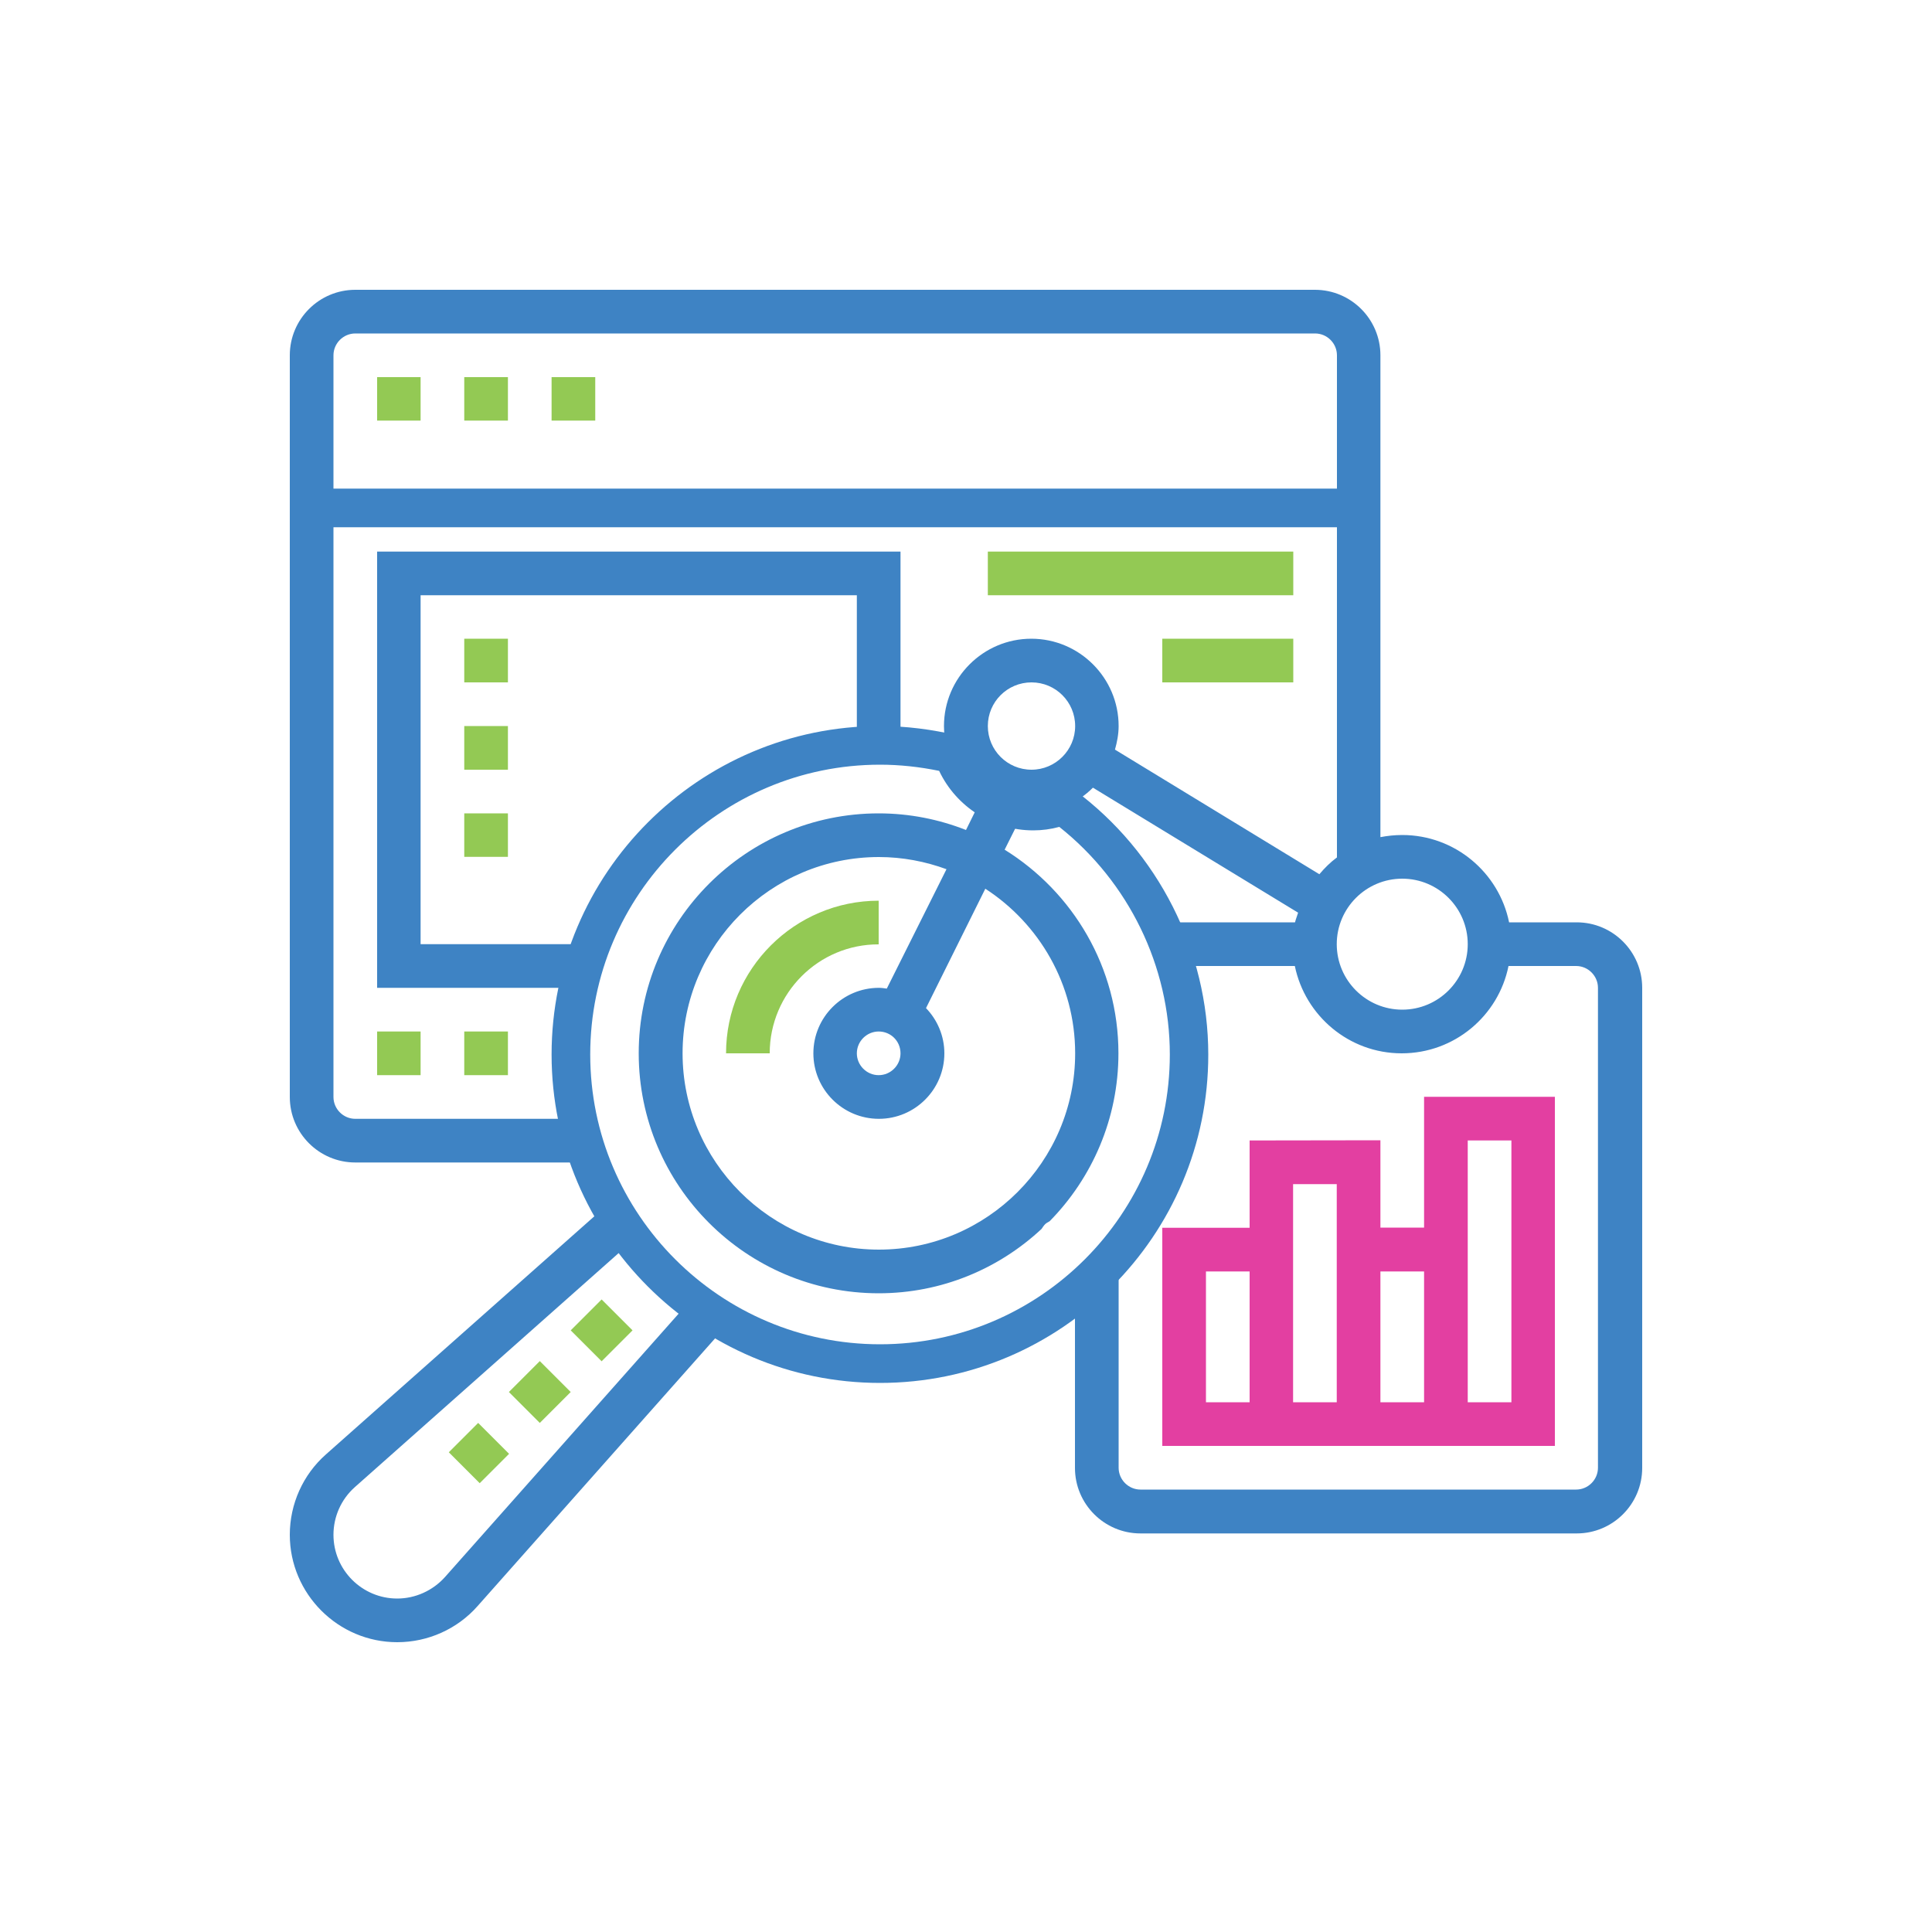 <?xml version="1.0" encoding="utf-8"?>
<!-- Generator: Adobe Illustrator 25.4.1, SVG Export Plug-In . SVG Version: 6.00 Build 0)  -->
<svg version="1.1" id="Layer_1" xmlns="http://www.w3.org/2000/svg" xmlns:xlink="http://www.w3.org/1999/xlink" x="0px" y="0px"
	 viewBox="0 0 100 100" style="enable-background:new 0 0 100 100;" xml:space="preserve">
<style type="text/css">
	.st0{fill:#93C954;}
	.st1{fill:#3E83C4;}
	.st2{fill:#E33FA1;}
</style>
<g>
	<path id="Shape_00000060730807588651335150000003898684335803717564_" class="st0" d="M39.84,54.52h-2.26c0-4.36,3.55-7.9,7.9-7.9
		v2.26C42.37,48.87,39.84,51.4,39.84,54.52z"/>
	<path id="Shape_00000079477437782415412860000010316851487480216217_" class="st1" d="M20.56,85C17.5,85,15,82.5,15,79.44
		c0-1.59,0.68-3.11,1.87-4.16l14.62-12.97l1.5,1.69L18.37,76.97c-0.71,0.63-1.11,1.53-1.11,2.47c0,1.82,1.48,3.3,3.3,3.3
		c0.94,0,1.84-0.41,2.47-1.11L36,67.01l1.69,1.5L24.72,83.13C23.67,84.32,22.15,85,20.56,85z"/>
	<polygon id="Shape_00000083047905834295503540000017240968302444885900_" class="st0" points="19.52,19.52 21.77,19.52 
		21.77,21.77 19.52,21.77 	"/>
	<polygon id="Shape_00000096040703974033964410000005462150390142480036_" class="st0" points="24.03,19.52 26.29,19.52 
		26.29,21.77 24.03,21.77 	"/>
	<polygon id="Shape_00000008137265784546417650000013010041436553054370_" class="st0" points="28.55,19.52 30.81,19.52 
		30.81,21.77 28.55,21.77 	"/>
	<polygon id="Shape_00000147898403421766567760000003845534791046502578_" class="st1" points="30.33,51.13 19.52,51.13 
		19.52,28.55 46.61,28.55 46.61,38.71 44.35,38.71 44.35,30.81 21.77,30.81 21.77,48.87 30.33,48.87 	"/>
	<polygon id="Shape_00000053516432190063549550000009077786915178758312_" class="st0" points="51.13,28.55 66.94,28.55 
		66.94,30.81 51.13,30.81 	"/>
	<polygon id="Shape_00000089560840232022320280000008349183302909650090_" class="st0" points="60.16,33.06 66.94,33.06 
		66.94,35.32 60.16,35.32 	"/>
	<polygon id="Shape_00000085252938866869727180000006600774241694045349_" class="st0" points="19.52,53.39 21.77,53.39 
		21.77,55.65 19.52,55.65 	"/>
	<polygon id="Shape_00000182520712868100745230000000376771487687120781_" class="st0" points="24.03,53.39 26.29,53.39 
		26.29,55.65 24.03,55.65 	"/>
	<polygon id="Shape_00000181085446388374197070000015288866872793205649_" class="st0" points="24.03,33.06 26.29,33.06 
		26.29,35.32 24.03,35.32 	"/>
	<polygon id="Shape_00000164476153838877672180000015305233814506482610_" class="st0" points="24.03,37.58 26.29,37.58 
		26.29,39.84 24.03,39.84 	"/>
	<polygon id="Shape_00000171700102074868841940000013644935296331412142_" class="st0" points="24.03,42.1 26.29,42.1 26.29,44.35 
		24.03,44.35 	"/>
	<path id="Shape_00000146491663021853246410000013630358995729051269_" class="st0" d="M24.83,76.77l-1.6-1.6l1.52-1.52l1.6,1.6
		L24.83,76.77z M27.94,73.65l-1.6-1.6l1.6-1.6l1.6,1.6L27.94,73.65z M31.14,70.46l-1.6-1.6l1.6-1.6l1.6,1.6L31.14,70.46z"/>
	<path class="st1" d="M45.55,71.58c-9.37,0-17-7.63-17-17s7.63-17,17-17c1.34,0,2.69,0.17,4.02,0.49l0.53,0.13l0.18,0.51
		c0.61,1.73,2.62,2.73,4.38,2.05l0.51-0.2l0.44,0.33c4.34,3.21,6.93,8.33,6.93,13.69C62.55,63.95,54.92,71.58,45.55,71.58z
		 M45.55,39.58c-8.27,0-15,6.73-15,15s6.73,15,15,15s15-6.73,15-15c0-4.57-2.13-8.93-5.72-11.78c-0.44,0.12-0.89,0.18-1.35,0.18
		c-2.09,0-3.99-1.22-4.87-3.08C47.59,39.69,46.56,39.58,45.55,39.58z"/>
	<path class="st1" d="M81.61,47.74h-3.5c-0.52-2.57-2.8-4.52-5.53-4.52c-0.39,0-0.76,0.04-1.13,0.11V18.39
		c0-1.87-1.52-3.39-3.39-3.39H18.39C16.52,15,15,16.52,15,18.39v38.39c0,1.87,1.52,3.39,3.39,3.39h11.15
		c-0.26-0.73-0.46-1.49-0.62-2.26H18.39c-0.62,0-1.13-0.51-1.13-1.13V27.29H69.2v17.09c-0.34,0.25-0.64,0.55-0.91,0.87L57.71,38.8
		c0.11-0.39,0.19-0.8,0.19-1.22c0-2.49-2.03-4.52-4.52-4.52s-4.52,2.03-4.52,4.52c0,1.54,0.78,2.9,1.96,3.72L50,42.96
		c-1.4-0.55-2.92-0.86-4.52-0.86c-6.85,0-12.42,5.57-12.42,12.42s5.57,12.42,12.42,12.42c3.26,0,6.22-1.27,8.43-3.33
		c0.06-0.09,0.12-0.18,0.19-0.25s0.16-0.1,0.23-0.15c2.2-2.24,3.56-5.31,3.56-8.69c0-4.45-2.36-8.35-5.89-10.54l0.96-1.92
		c0.14,0.01,0.27,0.04,0.41,0.04c1.25,0,2.38-0.51,3.2-1.33l10.62,6.47c-0.05,0.17-0.12,0.33-0.16,0.5h-6.07
		c0.32,0.73,0.59,1.49,0.8,2.26h5.26c0.53,2.57,2.8,4.52,5.53,4.52c2.73,0,5.01-1.94,5.53-4.52h3.5c0.62,0,1.13,0.51,1.13,1.13
		v24.84c0,0.62-0.51,1.13-1.13,1.13H59.03c-0.62,0-1.13-0.51-1.13-1.13v-9.98c-0.69,0.74-1.45,1.41-2.26,2.02v7.97
		c0,1.87,1.52,3.39,3.39,3.39h22.58c1.87,0,3.39-1.52,3.39-3.39V51.13C85,49.26,83.48,47.74,81.61,47.74z M55.65,54.52
		c0,5.6-4.56,10.16-10.16,10.16s-10.16-4.56-10.16-10.16s4.56-10.16,10.16-10.16c1.23,0,2.41,0.23,3.5,0.63l-3.09,6.18
		c-0.14-0.02-0.27-0.04-0.41-0.04c-1.87,0-3.39,1.52-3.39,3.39s1.52,3.39,3.39,3.39s3.39-1.52,3.39-3.39c0-0.91-0.37-1.74-0.95-2.34
		L51,46C53.79,47.81,55.65,50.95,55.65,54.52z M46.61,54.52c0,0.62-0.51,1.13-1.13,1.13c-0.62,0-1.13-0.51-1.13-1.13
		c0-0.62,0.51-1.13,1.13-1.13C46.11,53.39,46.61,53.89,46.61,54.52z M53.39,39.84c-1.25,0-2.26-1.01-2.26-2.26s1.01-2.26,2.26-2.26
		s2.26,1.01,2.26,2.26C55.65,38.83,54.63,39.84,53.39,39.84z M17.26,25.29v-6.9c0-0.62,0.51-1.13,1.13-1.13h49.68
		c0.62,0,1.13,0.51,1.13,1.13v6.9H17.26z M72.58,52.26c-1.87,0-3.39-1.52-3.39-3.39s1.52-3.39,3.39-3.39s3.39,1.52,3.39,3.39
		S74.45,52.26,72.58,52.26z"/>
	<path id="Shape_00000159441172998542767590000017743757047364347827_" class="st2" d="M64.68,59.03v4.52h-4.52v11.29h20.32V56.77
		h-6.77v6.77h-2.26v-4.52L64.68,59.03L64.68,59.03z M69.19,61.29v11.29h-2.26V61.29H69.19z M62.42,65.81h2.26v6.77h-2.26
		C62.42,72.58,62.42,65.81,62.42,65.81z M75.97,59.03h2.26v13.55h-2.26V59.03z M73.71,65.81v6.77h-2.26v-6.77H73.71z"/>
</g>
</svg>
